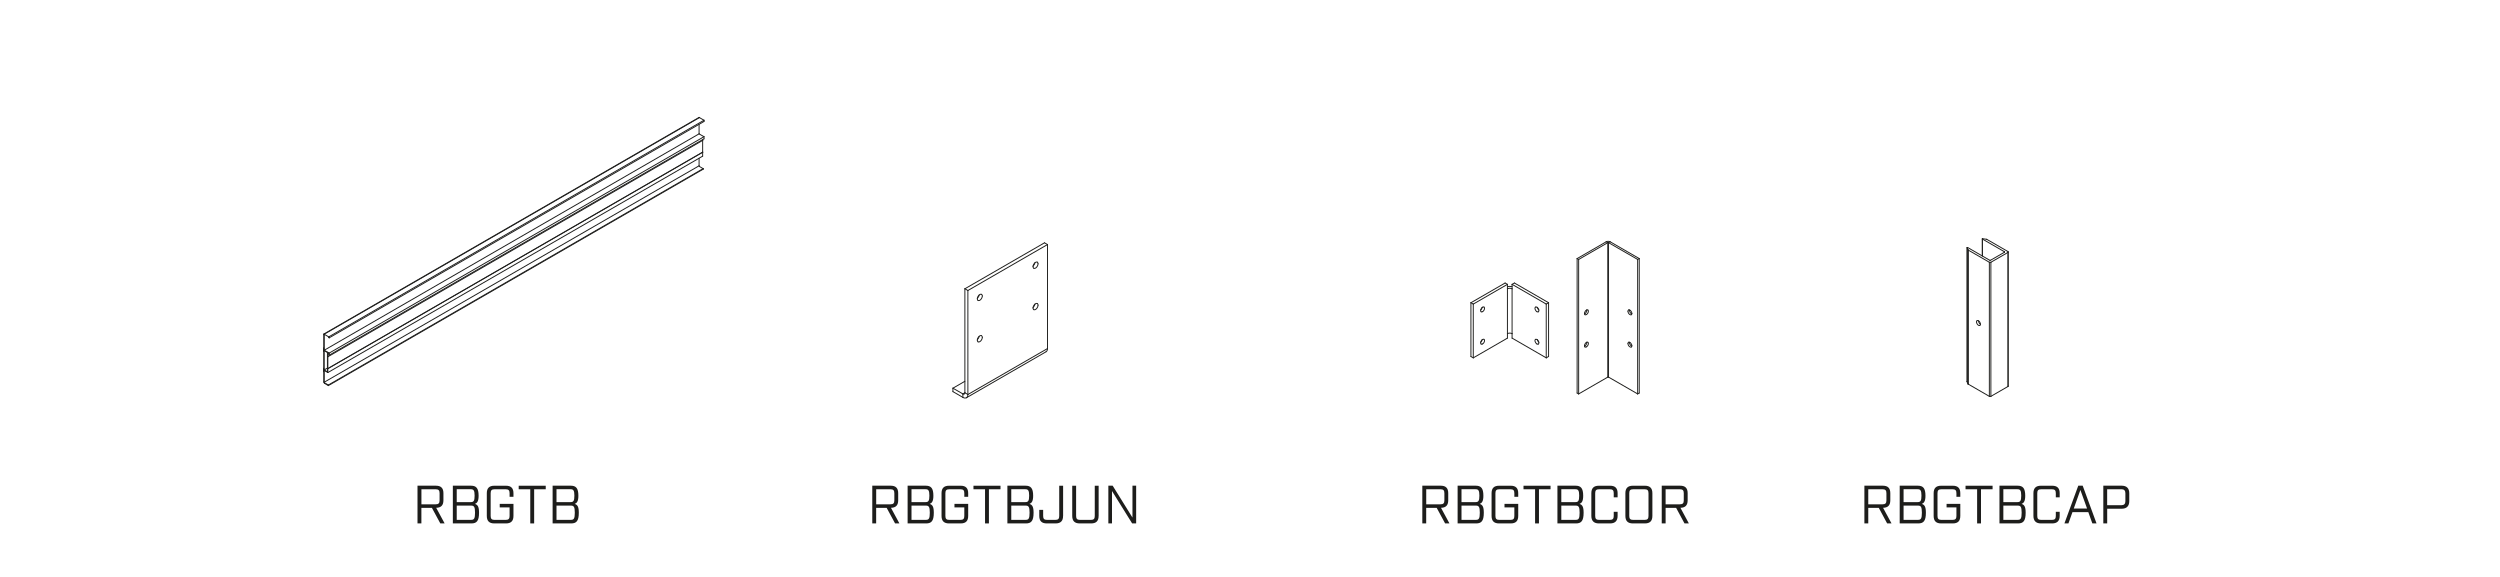 <?xml version="1.0" encoding="UTF-8"?><svg id="uuid-ee587204-e639-468e-bcc5-0042a06761e3" xmlns="http://www.w3.org/2000/svg" viewBox="0 0 650 150"><g><path d="M114.48,136.09l-2.19-4.05h-2.73v4.05h-1.01v-9.81h4.78c1.33,0,1.96,.63,1.96,1.96v1.83c0,1.3-.6,1.93-1.88,1.96l2.19,4.05h-1.12Zm-1.2-4.97c.73,0,1.01-.28,1.01-1.01v-1.89c0-.73-.28-1.01-1.01-1.01h-3.71v3.91h3.71Z" style="fill:#1d1d1b;"/><path d="M122.45,126.28c1.36,0,1.99,.63,1.99,2.62,0,1.42-.38,1.88-.95,2.12,.71,.22,1.06,.71,1.06,2.3,0,2.14-.63,2.77-1.99,2.77h-4.82v-9.81h4.71Zm-.06,4.27c.73,0,1.01-.27,1.01-1.67s-.28-1.68-1.01-1.68h-3.64v3.35h3.64Zm.11,4.61c.73,0,1.01-.28,1.01-1.85s-.28-1.85-1.01-1.85h-3.75v3.7h3.75Z" style="fill:#1d1d1b;"/><path d="M132.49,128.22c0-.73-.28-1.01-1.01-1.01h-2.9c-.73,0-1.01,.28-1.01,1.01v5.94c0,.73,.28,1.01,1.01,1.01h2.9c.73,0,1.01-.28,1.01-1.01v-2.23h-2.56v-.92h3.57v3.12c0,1.33-.63,1.96-1.96,1.96h-3.01c-1.33,0-1.96-.63-1.96-1.96v-5.88c0-1.33,.63-1.96,1.96-1.96h3.01c1.33,0,1.96,.63,1.96,1.96v.92h-1.01v-.95Z" style="fill:#1d1d1b;"/><path d="M138.88,127.21v8.88h-1.01v-8.88h-3.01v-.92h7.03v.92h-3.01Z" style="fill:#1d1d1b;"/><path d="M148.39,126.28c1.36,0,1.99,.63,1.99,2.62,0,1.42-.38,1.88-.95,2.12,.71,.22,1.06,.71,1.06,2.3,0,2.14-.63,2.77-1.99,2.77h-4.82v-9.81h4.71Zm-.06,4.27c.73,0,1.01-.27,1.01-1.67s-.28-1.68-1.01-1.68h-3.64v3.35h3.64Zm.11,4.61c.73,0,1.01-.28,1.01-1.85s-.28-1.85-1.01-1.85h-3.75v3.7h3.75Z" style="fill:#1d1d1b;"/></g><g><path d="M232.72,136.09l-2.19-4.05h-2.73v4.05h-1.01v-9.81h4.78c1.33,0,1.96,.63,1.96,1.96v1.83c0,1.3-.6,1.93-1.88,1.96l2.19,4.05h-1.12Zm-1.2-4.97c.73,0,1.01-.28,1.01-1.01v-1.89c0-.73-.28-1.01-1.01-1.01h-3.71v3.91h3.71Z" style="fill:#1d1d1b;"/><path d="M240.69,126.28c1.36,0,1.99,.63,1.99,2.62,0,1.42-.38,1.88-.95,2.12,.71,.22,1.06,.71,1.06,2.3,0,2.14-.63,2.77-1.99,2.77h-4.82v-9.81h4.71Zm-.06,4.27c.73,0,1.01-.27,1.01-1.67s-.28-1.68-1.01-1.68h-3.64v3.35h3.64Zm.11,4.61c.73,0,1.01-.28,1.01-1.85s-.28-1.85-1.01-1.85h-3.75v3.7h3.75Z" style="fill:#1d1d1b;"/><path d="M250.72,128.22c0-.73-.28-1.01-1.01-1.01h-2.9c-.73,0-1.01,.28-1.01,1.01v5.94c0,.73,.28,1.01,1.01,1.01h2.9c.73,0,1.01-.28,1.01-1.01v-2.23h-2.56v-.92h3.57v3.12c0,1.33-.63,1.96-1.96,1.96h-3.01c-1.33,0-1.96-.63-1.96-1.96v-5.88c0-1.33,.63-1.96,1.96-1.96h3.01c1.33,0,1.96,.63,1.96,1.96v.92h-1.01v-.95Z" style="fill:#1d1d1b;"/><path d="M257.12,127.21v8.88h-1.01v-8.88h-3.01v-.92h7.03v.92h-3.01Z" style="fill:#1d1d1b;"/><path d="M266.63,126.28c1.36,0,1.99,.63,1.99,2.62,0,1.42-.38,1.88-.95,2.12,.71,.22,1.06,.71,1.06,2.3,0,2.14-.63,2.77-1.99,2.77h-4.82v-9.81h4.71Zm-.06,4.27c.73,0,1.01-.27,1.01-1.67s-.28-1.68-1.01-1.68h-3.64v3.35h3.64Zm.11,4.61c.73,0,1.01-.28,1.01-1.85s-.28-1.85-1.01-1.85h-3.75v3.7h3.75Z" style="fill:#1d1d1b;"/><path d="M276.4,134.13c0,1.33-.63,1.96-1.96,1.96h-2.27c-1.33,0-1.96-.63-1.96-1.96v-1.57h1.01v1.6c0,.73,.28,1.01,1.01,1.01h2.16c.73,0,1.01-.28,1.01-1.01v-7.87h1.01v7.84Z" style="fill:#1d1d1b;"/><path d="M285.64,134.13c0,1.33-.63,1.96-1.96,1.96h-2.94c-1.33,0-1.96-.63-1.96-1.96v-7.84h1.01v7.87c0,.73,.28,1.01,1.01,1.01h2.83c.73,0,1.01-.28,1.01-1.01v-7.87h1.01v7.84Z" style="fill:#1d1d1b;"/><path d="M295.4,126.28v9.81h-1.04l-5.24-8.42v8.42h-.95v-9.81h1.12l5.15,8.29v-8.29h.95Z" style="fill:#1d1d1b;"/></g><g><path d="M375.73,136.09l-2.19-4.05h-2.73v4.05h-1.01v-9.81h4.78c1.33,0,1.96,.63,1.96,1.96v1.83c0,1.3-.6,1.93-1.88,1.96l2.19,4.05h-1.12Zm-1.2-4.97c.73,0,1.01-.28,1.01-1.01v-1.89c0-.73-.28-1.01-1.01-1.01h-3.71v3.91h3.71Z" style="fill:#1d1d1b;"/><path d="M383.69,126.28c1.36,0,1.99,.63,1.99,2.62,0,1.42-.38,1.88-.95,2.12,.71,.22,1.06,.71,1.06,2.3,0,2.14-.63,2.77-1.99,2.77h-4.82v-9.81h4.71Zm-.06,4.27c.73,0,1.01-.27,1.01-1.67s-.28-1.68-1.01-1.68h-3.64v3.35h3.64Zm.11,4.61c.73,0,1.01-.28,1.01-1.85s-.28-1.85-1.01-1.85h-3.75v3.7h3.75Z" style="fill:#1d1d1b;"/><path d="M393.73,128.22c0-.73-.28-1.01-1.01-1.01h-2.9c-.73,0-1.01,.28-1.01,1.01v5.94c0,.73,.28,1.01,1.01,1.01h2.9c.73,0,1.01-.28,1.01-1.01v-2.23h-2.56v-.92h3.57v3.12c0,1.33-.63,1.96-1.96,1.96h-3.01c-1.33,0-1.96-.63-1.96-1.96v-5.88c0-1.33,.63-1.96,1.96-1.96h3.01c1.33,0,1.96,.63,1.96,1.96v.92h-1.01v-.95Z" style="fill:#1d1d1b;"/><path d="M400.13,127.21v8.88h-1.01v-8.88h-3.01v-.92h7.03v.92h-3.01Z" style="fill:#1d1d1b;"/><path d="M409.64,126.28c1.36,0,1.99,.63,1.99,2.62,0,1.42-.38,1.88-.95,2.12,.71,.22,1.06,.71,1.06,2.3,0,2.14-.63,2.77-1.99,2.77h-4.82v-9.81h4.71Zm-.06,4.27c.73,0,1.01-.27,1.01-1.67s-.28-1.68-1.01-1.68h-3.64v3.35h3.64Zm.11,4.61c.73,0,1.01-.28,1.01-1.85s-.28-1.85-1.01-1.85h-3.75v3.7h3.75Z" style="fill:#1d1d1b;"/><path d="M415.71,136.09c-1.33,0-1.96-.69-1.96-1.96v-5.88c0-1.33,.63-1.96,1.96-1.96h2.91c1.33,0,1.96,.63,1.96,1.96v1.06h-1.01v-1.09c0-.73-.28-1.01-1.01-1.01h-2.8c-.73,0-1.01,.28-1.01,1.01v5.94c0,.73,.28,1.01,1.01,1.01h2.8c.73,0,1.01-.28,1.01-1.01v-1.09h1.01v1.06c0,1.27-.63,1.96-1.96,1.96h-2.91Z" style="fill:#1d1d1b;"/><path d="M424.56,136.09c-1.33,0-1.96-.63-1.96-1.96v-5.88c0-1.33,.63-1.96,1.96-1.96h3.1c1.33,0,1.96,.63,1.96,1.96v5.88c0,1.33-.63,1.96-1.96,1.96h-3.1Zm-.95-1.93c0,.73,.28,1.01,1.01,1.01h2.98c.73,0,1.01-.28,1.01-1.01v-5.94c0-.73-.28-1.01-1.01-1.01h-2.98c-.73,0-1.01,.28-1.01,1.01v5.94Z" style="fill:#1d1d1b;"/><path d="M437.97,136.09l-2.18-4.05h-2.73v4.05h-1.01v-9.81h4.78c1.33,0,1.96,.63,1.96,1.96v1.83c0,1.3-.6,1.93-1.88,1.96l2.19,4.05h-1.12Zm-1.2-4.97c.73,0,1.01-.28,1.01-1.01v-1.89c0-.73-.28-1.01-1.01-1.01h-3.71v3.91h3.71Z" style="fill:#1d1d1b;"/></g><g><path d="M490.66,136.09l-2.18-4.05h-2.73v4.05h-1.01v-9.81h4.78c1.33,0,1.96,.63,1.96,1.96v1.83c0,1.3-.6,1.93-1.88,1.96l2.19,4.05h-1.12Zm-1.2-4.97c.73,0,1.01-.28,1.01-1.01v-1.89c0-.73-.28-1.01-1.01-1.01h-3.71v3.91h3.71Z" style="fill:#1d1d1b;"/><path d="M498.63,126.28c1.36,0,1.99,.63,1.99,2.62,0,1.42-.38,1.88-.95,2.12,.71,.22,1.06,.71,1.06,2.3,0,2.14-.63,2.77-1.99,2.77h-4.82v-9.81h4.71Zm-.06,4.27c.73,0,1.01-.27,1.01-1.67s-.28-1.68-1.01-1.68h-3.64v3.35h3.64Zm.11,4.61c.73,0,1.01-.28,1.01-1.85s-.28-1.85-1.01-1.85h-3.75v3.7h3.75Z" style="fill:#1d1d1b;"/><path d="M508.67,128.22c0-.73-.28-1.01-1.01-1.01h-2.9c-.73,0-1.01,.28-1.01,1.01v5.94c0,.73,.28,1.01,1.01,1.01h2.9c.73,0,1.01-.28,1.01-1.01v-2.23h-2.56v-.92h3.57v3.12c0,1.33-.63,1.96-1.96,1.96h-3.01c-1.33,0-1.96-.63-1.96-1.96v-5.88c0-1.33,.63-1.96,1.96-1.96h3.01c1.33,0,1.96,.63,1.96,1.96v.92h-1.01v-.95Z" style="fill:#1d1d1b;"/><path d="M515.06,127.21v8.88h-1.01v-8.88h-3.01v-.92h7.03v.92h-3.01Z" style="fill:#1d1d1b;"/><path d="M524.57,126.28c1.36,0,1.99,.63,1.99,2.62,0,1.42-.38,1.88-.95,2.12,.71,.22,1.06,.71,1.06,2.3,0,2.14-.63,2.77-1.99,2.77h-4.82v-9.81h4.71Zm-.06,4.27c.73,0,1.01-.27,1.01-1.67s-.28-1.68-1.01-1.68h-3.64v3.35h3.64Zm.11,4.61c.73,0,1.01-.28,1.01-1.85s-.28-1.85-1.01-1.85h-3.75v3.7h3.75Z" style="fill:#1d1d1b;"/><path d="M530.65,136.09c-1.33,0-1.96-.69-1.96-1.96v-5.88c0-1.33,.63-1.96,1.96-1.96h2.91c1.33,0,1.96,.63,1.96,1.96v1.06h-1.01v-1.09c0-.73-.28-1.01-1.01-1.01h-2.8c-.73,0-1.01,.28-1.01,1.01v5.94c0,.73,.28,1.01,1.01,1.01h2.8c.73,0,1.01-.28,1.01-1.01v-1.09h1.01v1.06c0,1.27-.63,1.96-1.96,1.96h-2.91Z" style="fill:#1d1d1b;"/><path d="M538.84,133.15l-1.05,2.94h-1.04l3.6-9.81h1.15l3.6,9.81h-1.09l-1.05-2.94h-4.12Zm2.06-5.76l-1.72,4.83h3.46l-1.74-4.83Z" style="fill:#1d1d1b;"/><path d="M551.65,126.28c1.28,0,1.96,.69,1.96,1.96v2.07c0,1.27-.69,1.96-1.96,1.96h-3.78v3.81h-1.01v-9.81h4.79Zm-.06,5.07c.66,0,1.01-.35,1.01-1.01v-2.13c0-.66-.35-1.01-1.01-1.01h-3.73v4.15h3.73Z" style="fill:#1d1d1b;"/></g><g><path d="M84.18,90.43s-.01,.05,0,.09" style="fill:none; stroke:#1d1d1b; stroke-linecap:round; stroke-linejoin:round; stroke-width:.25px;"/><line x1="85.24" y1="95.85" x2="85.24" y2="96.86" style="fill:none; stroke:#1d1d1b; stroke-linecap:round; stroke-linejoin:round; stroke-width:.25px;"/><path d="M84.4,99.55s-.11-.12-.1-.17" style="fill:none; stroke:#1d1d1b; stroke-linecap:round; stroke-linejoin:round; stroke-width:.25px;"/><line x1="182.73" y1="39.53" x2="85.24" y2="95.82" style="fill:none; stroke:#1d1d1b; stroke-linecap:round; stroke-linejoin:round; stroke-width:.25px;"/><path d="M84.4,99.69c-.11-.05-.23-.27-.22-.39" style="fill:none; stroke:#1d1d1b; stroke-linecap:round; stroke-linejoin:round; stroke-width:.25px;"/><path d="M84.18,96.23s-.01,.05,0,.09" style="fill:none; stroke:#1d1d1b; stroke-linecap:round; stroke-linejoin:round; stroke-width:.25px;"/><line x1="84.4" y1="99.55" x2="85.37" y2="100.1" style="fill:none; stroke:#1d1d1b; stroke-linecap:round; stroke-linejoin:round; stroke-width:.25px;"/><line x1="85.24" y1="91.72" x2="85.24" y2="92.73" style="fill:none; stroke:#1d1d1b; stroke-linecap:round; stroke-linejoin:round; stroke-width:.25px;"/><line x1="84.18" y1="95.81" x2="84.18" y2="95.89" style="fill:none; stroke:#1d1d1b; stroke-linecap:round; stroke-linejoin:round; stroke-width:.25px;"/><line x1="84.3" y1="91.06" x2="85.59" y2="91.8" style="fill:none; stroke:#1d1d1b; stroke-linecap:round; stroke-linejoin:round; stroke-width:.25px;"/><line x1="84.3" y1="96.32" x2="84.3" y2="99.37" style="fill:none; stroke:#1d1d1b; stroke-linecap:round; stroke-linejoin:round; stroke-width:.25px;"/><line x1="85.59" y1="92.35" x2="183.04" y2="36.1" style="fill:none; stroke:#1d1d1b; stroke-linecap:round; stroke-linejoin:round; stroke-width:.25px;"/><line x1="85.13" y1="91.65" x2="85.13" y2="96.68" style="fill:none; stroke:#1d1d1b; stroke-linecap:round; stroke-linejoin:round; stroke-width:.25px;"/><line x1="85.59" y1="87.83" x2="85.47" y2="87.76" style="fill:none; stroke:#1d1d1b; stroke-linecap:round; stroke-linejoin:round; stroke-width:.25px;"/><line x1="85.48" y1="92.29" x2="85.59" y2="92.35" style="fill:none; stroke:#1d1d1b; stroke-linecap:round; stroke-linejoin:round; stroke-width:.25px;"/><path d="M84.18,95.89s-.01,.05,0,.09" style="fill:none; stroke:#1d1d1b; stroke-linecap:round; stroke-linejoin:round; stroke-width:.25px;"/><line x1="85.59" y1="92.35" x2="85.59" y2="91.8" style="fill:none; stroke:#1d1d1b; stroke-linecap:round; stroke-linejoin:round; stroke-width:.25px;"/><line x1="183.04" y1="31.58" x2="85.59" y2="87.83" style="fill:none; stroke:#1d1d1b; stroke-linecap:round; stroke-linejoin:round; stroke-width:.25px;"/><line x1="85.24" y1="96.86" x2="182.69" y2="40.6" style="fill:none; stroke:#1d1d1b; stroke-linecap:round; stroke-linejoin:round; stroke-width:.25px;"/><line x1="84.18" y1="91.03" x2="84.18" y2="91.12" style="fill:none; stroke:#1d1d1b; stroke-linecap:round; stroke-linejoin:round; stroke-width:.25px;"/><line x1="84.18" y1="95.98" x2="84.18" y2="96.06" style="fill:none; stroke:#1d1d1b; stroke-linecap:round; stroke-linejoin:round; stroke-width:.25px;"/><line x1="85.48" y1="91.86" x2="85.24" y2="91.72" style="fill:none; stroke:#1d1d1b; stroke-linecap:round; stroke-linejoin:round; stroke-width:.25px;"/><line x1="85.22" y1="95.82" x2="85.24" y2="95.85" style="fill:none; stroke:#1d1d1b; stroke-linecap:round; stroke-linejoin:round; stroke-width:.25px;"/><path d="M84.18,86.96c0-.07,.02-.12,.07-.14" style="fill:none; stroke:#1d1d1b; stroke-linecap:round; stroke-linejoin:round; stroke-width:.25px;"/><line x1="85.37" y1="100.25" x2="85.37" y2="100.1" style="fill:none; stroke:#1d1d1b; stroke-linecap:round; stroke-linejoin:round; stroke-width:.25px;"/><line x1="84.25" y1="86.82" x2="181.78" y2="30.51" style="fill:none; stroke:#1d1d1b; stroke-linecap:round; stroke-linejoin:round; stroke-width:.25px;"/><line x1="84.28" y1="96.19" x2="85.13" y2="96.68" style="fill:none; stroke:#1d1d1b; stroke-linecap:round; stroke-linejoin:round; stroke-width:.25px;"/><path d="M84.18,91.12s-.01,.05,0,.09" style="fill:none; stroke:#1d1d1b; stroke-linecap:round; stroke-linejoin:round; stroke-width:.25px;"/><line x1="85.59" y1="91.8" x2="183.04" y2="35.54" style="fill:none; stroke:#1d1d1b; stroke-linecap:round; stroke-linejoin:round; stroke-width:.25px;"/><line x1="84.28" y1="96.19" x2="84.28" y2="91.17" style="fill:none; stroke:#1d1d1b; stroke-linecap:round; stroke-linejoin:round; stroke-width:.25px;"/><line x1="183.04" y1="31.26" x2="85.59" y2="87.52" style="fill:none; stroke:#1d1d1b; stroke-linecap:round; stroke-linejoin:round; stroke-width:.25px;"/><path d="M84.18,96.58s-.01,.05,0,.09" style="fill:none; stroke:#1d1d1b; stroke-linecap:round; stroke-linejoin:round; stroke-width:.25px;"/><line x1="84.18" y1="90.69" x2="84.18" y2="90.77" style="fill:none; stroke:#1d1d1b; stroke-linecap:round; stroke-linejoin:round; stroke-width:.25px;"/><line x1="85.13" y1="91.65" x2="84.28" y2="91.17" style="fill:none; stroke:#1d1d1b; stroke-linecap:round; stroke-linejoin:round; stroke-width:.25px;"/><path d="M84.18,90.77s-.01,.05,0,.09" style="fill:none; stroke:#1d1d1b; stroke-linecap:round; stroke-linejoin:round; stroke-width:.25px;"/><line x1="84.4" y1="86.97" x2="85.47" y2="87.59" style="fill:none; stroke:#1d1d1b; stroke-linecap:round; stroke-linejoin:round; stroke-width:.25px;"/><path d="M84.33,86.97s.05,0,.07,0" style="fill:none; stroke:#1d1d1b; stroke-linecap:round; stroke-linejoin:round; stroke-width:.25px;"/><line x1="84.18" y1="91.2" x2="84.18" y2="91.29" style="fill:none; stroke:#1d1d1b; stroke-linecap:round; stroke-linejoin:round; stroke-width:.25px;"/><line x1="84.18" y1="90.52" x2="84.18" y2="90.6" style="fill:none; stroke:#1d1d1b; stroke-linecap:round; stroke-linejoin:round; stroke-width:.25px;"/><line x1="84.18" y1="96.15" x2="84.18" y2="96.23" style="fill:none; stroke:#1d1d1b; stroke-linecap:round; stroke-linejoin:round; stroke-width:.25px;"/><line x1="85.24" y1="92.76" x2="85.22" y2="92.74" style="fill:none; stroke:#1d1d1b; stroke-linecap:round; stroke-linejoin:round; stroke-width:.25px;"/><line x1="84.18" y1="96.49" x2="84.18" y2="96.58" style="fill:none; stroke:#1d1d1b; stroke-linecap:round; stroke-linejoin:round; stroke-width:.25px;"/><line x1="181.82" y1="34.76" x2="84.3" y2="91.06" style="fill:none; stroke:#1d1d1b; stroke-linecap:round; stroke-linejoin:round; stroke-width:.25px;"/><line x1="85.47" y1="87.76" x2="85.47" y2="87.59" style="fill:none; stroke:#1d1d1b; stroke-linecap:round; stroke-linejoin:round; stroke-width:.25px;"/><line x1="85.37" y1="100.25" x2="182.9" y2="43.94" style="fill:none; stroke:#1d1d1b; stroke-linecap:round; stroke-linejoin:round; stroke-width:.25px;"/><path d="M84.18,95.72s-.01,.05,0,.09" style="fill:none; stroke:#1d1d1b; stroke-linecap:round; stroke-linejoin:round; stroke-width:.25px;"/><line x1="182.69" y1="39.59" x2="85.24" y2="95.85" style="fill:none; stroke:#1d1d1b; stroke-linecap:round; stroke-linejoin:round; stroke-width:.25px;"/><line x1="85.13" y1="95.7" x2="84.28" y2="96.19" style="fill:none; stroke:#1d1d1b; stroke-linecap:round; stroke-linejoin:round; stroke-width:.25px;"/><line x1="85.24" y1="92.76" x2="85.24" y2="95.82" style="fill:none; stroke:#1d1d1b; stroke-linecap:round; stroke-linejoin:round; stroke-width:.25px;"/><line x1="85.37" y1="100.1" x2="182.82" y2="43.84" style="fill:none; stroke:#1d1d1b; stroke-linecap:round; stroke-linejoin:round; stroke-width:.25px;"/><line x1="84.3" y1="87.03" x2="84.3" y2="91.06" style="fill:none; stroke:#1d1d1b; stroke-linecap:round; stroke-linejoin:round; stroke-width:.25px;"/><line x1="84.18" y1="86.96" x2="84.18" y2="90.43" style="fill:none; stroke:#1d1d1b; stroke-linecap:round; stroke-linejoin:round; stroke-width:.25px;"/><line x1="85.59" y1="87.52" x2="85.59" y2="87.83" style="fill:none; stroke:#1d1d1b; stroke-linecap:round; stroke-linejoin:round; stroke-width:.25px;"/><path d="M84.25,86.82s.1-.02,.16,.02" style="fill:none; stroke:#1d1d1b; stroke-linecap:round; stroke-linejoin:round; stroke-width:.25px;"/><line x1="182.73" y1="36.48" x2="85.24" y2="92.76" style="fill:none; stroke:#1d1d1b; stroke-linecap:round; stroke-linejoin:round; stroke-width:.25px;"/><line x1="84.3" y1="96.32" x2="85.24" y2="96.86" style="fill:none; stroke:#1d1d1b; stroke-linecap:round; stroke-linejoin:round; stroke-width:.25px;"/><path d="M84.18,96.41s-.01,.05,0,.09" style="fill:none; stroke:#1d1d1b; stroke-linecap:round; stroke-linejoin:round; stroke-width:.25px;"/><path d="M84.18,90.6s-.01,.05,0,.09" style="fill:none; stroke:#1d1d1b; stroke-linecap:round; stroke-linejoin:round; stroke-width:.25px;"/><line x1="84.18" y1="90.86" x2="84.18" y2="90.95" style="fill:none; stroke:#1d1d1b; stroke-linecap:round; stroke-linejoin:round; stroke-width:.25px;"/><path d="M84.18,90.95s-.01,.05,0,.09" style="fill:none; stroke:#1d1d1b; stroke-linecap:round; stroke-linejoin:round; stroke-width:.25px;"/><line x1="85.48" y1="91.86" x2="85.48" y2="92.29" style="fill:none; stroke:#1d1d1b; stroke-linecap:round; stroke-linejoin:round; stroke-width:.25px;"/><path d="M84.18,91.29s-.01,.05,0,.09" style="fill:none; stroke:#1d1d1b; stroke-linecap:round; stroke-linejoin:round; stroke-width:.25px;"/><path d="M84.18,96.06s-.01,.05,0,.09" style="fill:none; stroke:#1d1d1b; stroke-linecap:round; stroke-linejoin:round; stroke-width:.25px;"/><line x1="84.4" y1="99.69" x2="85.37" y2="100.25" style="fill:none; stroke:#1d1d1b; stroke-linecap:round; stroke-linejoin:round; stroke-width:.25px;"/><line x1="84.18" y1="96.66" x2="84.18" y2="99.3" style="fill:none; stroke:#1d1d1b; stroke-linecap:round; stroke-linejoin:round; stroke-width:.25px;"/><path d="M84.3,87.03s.01-.05,.03-.06" style="fill:none; stroke:#1d1d1b; stroke-linecap:round; stroke-linejoin:round; stroke-width:.25px;"/><line x1="85.22" y1="92.74" x2="85.24" y2="92.73" style="fill:none; stroke:#1d1d1b; stroke-linecap:round; stroke-linejoin:round; stroke-width:.25px;"/><line x1="85.24" y1="95.82" x2="85.22" y2="95.82" style="fill:none; stroke:#1d1d1b; stroke-linecap:round; stroke-linejoin:round; stroke-width:.25px;"/><line x1="84.18" y1="96.32" x2="84.18" y2="96.41" style="fill:none; stroke:#1d1d1b; stroke-linecap:round; stroke-linejoin:round; stroke-width:.25px;"/><line x1="84.18" y1="91.37" x2="84.18" y2="95.72" style="fill:none; stroke:#1d1d1b; stroke-linecap:round; stroke-linejoin:round; stroke-width:.25px;"/><line x1="84.4" y1="86.97" x2="84.3" y2="87.03" style="fill:none; stroke:#1d1d1b; stroke-linecap:round; stroke-linejoin:round; stroke-width:.25px;"/><line x1="84.3" y1="99.37" x2="181.75" y2="43.11" style="fill:none; stroke:#1d1d1b; stroke-linecap:round; stroke-linejoin:round; stroke-width:.25px;"/><line x1="181.89" y1="30.55" x2="84.4" y2="86.83" style="fill:none; stroke:#1d1d1b; stroke-linecap:round; stroke-linejoin:round; stroke-width:.25px;"/><line x1="183.04" y1="31.26" x2="181.86" y2="30.58" style="fill:none; stroke:#1d1d1b; stroke-linecap:round; stroke-linejoin:round; stroke-width:.25px;"/><line x1="182.69" y1="40.61" x2="182.69" y2="39.6" style="fill:none; stroke:#1d1d1b; stroke-linecap:round; stroke-linejoin:round; stroke-width:.25px;"/><line x1="182.69" y1="36.48" x2="182.69" y2="36.3" style="fill:none; stroke:#1d1d1b; stroke-linecap:round; stroke-linejoin:round; stroke-width:.25px;"/><line x1="182.68" y1="36.49" x2="182.69" y2="36.51" style="fill:none; stroke:#1d1d1b; stroke-linecap:round; stroke-linejoin:round; stroke-width:.25px;"/><line x1="182.82" y1="43.85" x2="181.86" y2="43.29" style="fill:none; stroke:#1d1d1b; stroke-linecap:round; stroke-linejoin:round; stroke-width:.25px;"/><line x1="181.76" y1="34.81" x2="181.76" y2="32.32" style="fill:none; stroke:#1d1d1b; stroke-linecap:round; stroke-linejoin:round; stroke-width:.25px;"/><line x1="182.69" y1="39.56" x2="182.69" y2="36.51" style="fill:none; stroke:#1d1d1b; stroke-linecap:round; stroke-linejoin:round; stroke-width:.25px;"/><line x1="182.69" y1="39.6" x2="182.68" y2="39.57" style="fill:none; stroke:#1d1d1b; stroke-linecap:round; stroke-linejoin:round; stroke-width:.25px;"/><line x1="183.04" y1="35.55" x2="181.76" y2="34.81" style="fill:none; stroke:#1d1d1b; stroke-linecap:round; stroke-linejoin:round; stroke-width:.25px;"/><line x1="183.04" y1="31.58" x2="183.04" y2="31.26" style="fill:none; stroke:#1d1d1b; stroke-linecap:round; stroke-linejoin:round; stroke-width:.25px;"/><line x1="182.82" y1="43.85" x2="182.82" y2="43.99" style="fill:none; stroke:#1d1d1b; stroke-linecap:round; stroke-linejoin:round; stroke-width:.25px;"/><line x1="181.76" y1="43.12" x2="181.76" y2="41.15" style="fill:none; stroke:#1d1d1b; stroke-linecap:round; stroke-linejoin:round; stroke-width:.25px;"/><path d="M181.86,30.58c-.06-.03-.12-.04-.16-.02" style="fill:none; stroke:#1d1d1b; stroke-linecap:round; stroke-linejoin:round; stroke-width:.25px;"/><line x1="183.04" y1="35.55" x2="183.04" y2="36.1" style="fill:none; stroke:#1d1d1b; stroke-linecap:round; stroke-linejoin:round; stroke-width:.25px;"/><path d="M181.76,43.12c0,.05,.05,.15,.1,.17" style="fill:none; stroke:#1d1d1b; stroke-linecap:round; stroke-linejoin:round; stroke-width:.25px;"/></g><g><path d="M254.29,78.12c-.12-.06-.19-.23-.19-.42" style="fill:none; stroke:#1d1d1b; stroke-linecap:round; stroke-linejoin:round; stroke-width:.25px;"/><path d="M255.4,76.95c.01,.27-.17,.69-.4,.92-.11,.12-.25,.21-.37,.26-.13,.04-.25,.04-.33-.01" style="fill:none; stroke:#1d1d1b; stroke-linecap:round; stroke-linejoin:round; stroke-width:.25px;"/><path d="M269.7,78.92c.12,.06,.19,.23,.19,.42" style="fill:none; stroke:#1d1d1b; stroke-linecap:round; stroke-linejoin:round; stroke-width:.25px;"/><path d="M272.35,90.62c0,.38-.14,.71-.38,.84" style="fill:none; stroke:#1d1d1b; stroke-linecap:round; stroke-linejoin:round; stroke-width:.25px;"/><line x1="247.76" y1="100.93" x2="250.35" y2="102.42" style="fill:none; stroke:#1d1d1b; stroke-linecap:round; stroke-linejoin:round; stroke-width:.25px;"/><path d="M254.12,88.27s.07-.06,.1-.1c.18-.18,.34-.49,.38-.74" style="fill:none; stroke:#1d1d1b; stroke-linecap:round; stroke-linejoin:round; stroke-width:.25px;"/><path d="M255.21,76.53c.12,.06,.19,.23,.19,.42" style="fill:none; stroke:#1d1d1b; stroke-linecap:round; stroke-linejoin:round; stroke-width:.25px;"/><path d="M268.78,69.75c-.12-.06-.19-.23-.19-.42" style="fill:none; stroke:#1d1d1b; stroke-linecap:round; stroke-linejoin:round; stroke-width:.25px;"/><line x1="250.87" y1="75.08" x2="271.57" y2="63.13" style="fill:none; stroke:#1d1d1b; stroke-linecap:round; stroke-linejoin:round; stroke-width:.25px;"/><line x1="272.35" y1="63.58" x2="251.65" y2="75.53" style="fill:none; stroke:#1d1d1b; stroke-linecap:round; stroke-linejoin:round; stroke-width:.25px;"/><path d="M250.35,103.32c.33,.2,.68,.23,.91,.09" style="fill:none; stroke:#1d1d1b; stroke-linecap:round; stroke-linejoin:round; stroke-width:.25px;"/><path d="M254.1,88.45c-.01-.27,.17-.69,.4-.92,.11-.12,.25-.21,.37-.26s.25-.04,.33,.01" style="fill:none; stroke:#1d1d1b; stroke-linecap:round; stroke-linejoin:round; stroke-width:.25px;"/><path d="M268.59,80.09c-.01-.27,.17-.69,.4-.92,.11-.12,.25-.21,.37-.26,.13-.04,.25-.04,.33,.01" style="fill:none; stroke:#1d1d1b; stroke-linecap:round; stroke-linejoin:round; stroke-width:.25px;"/><path d="M269.7,68.16c.12,.06,.19,.23,.19,.42" style="fill:none; stroke:#1d1d1b; stroke-linecap:round; stroke-linejoin:round; stroke-width:.25px;"/><line x1="271.97" y1="91.46" x2="251.27" y2="103.41" style="fill:none; stroke:#1d1d1b; stroke-linecap:round; stroke-linejoin:round; stroke-width:.25px;"/><path d="M268.78,80.51c-.12-.06-.19-.23-.19-.42" style="fill:none; stroke:#1d1d1b; stroke-linecap:round; stroke-linejoin:round; stroke-width:.25px;"/><line x1="247.76" y1="101.82" x2="247.76" y2="100.93" style="fill:none; stroke:#1d1d1b; stroke-linecap:round; stroke-linejoin:round; stroke-width:.25px;"/><path d="M255.4,87.71c.01,.27-.17,.69-.4,.92-.11,.12-.25,.21-.37,.26s-.25,.04-.33-.01" style="fill:none; stroke:#1d1d1b; stroke-linecap:round; stroke-linejoin:round; stroke-width:.25px;"/><line x1="247.76" y1="100.93" x2="250.87" y2="99.13" style="fill:none; stroke:#1d1d1b; stroke-linecap:round; stroke-linejoin:round; stroke-width:.25px;"/><path d="M254.1,77.7c-.01-.27,.17-.69,.4-.92,.11-.12,.25-.21,.37-.26,.13-.04,.25-.04,.33,.01" style="fill:none; stroke:#1d1d1b; stroke-linecap:round; stroke-linejoin:round; stroke-width:.25px;"/><line x1="250.87" y1="102.12" x2="250.87" y2="75.08" style="fill:none; stroke:#1d1d1b; stroke-linecap:round; stroke-linejoin:round; stroke-width:.25px;"/><path d="M268.61,79.91s.07-.06,.1-.1c.18-.18,.34-.49,.38-.74" style="fill:none; stroke:#1d1d1b; stroke-linecap:round; stroke-linejoin:round; stroke-width:.25px;"/><path d="M250.87,102.12c0,.14-.05,.28-.15,.34-.1,.06-.25,.04-.37-.04" style="fill:none; stroke:#1d1d1b; stroke-linecap:round; stroke-linejoin:round; stroke-width:.25px;"/><line x1="251.65" y1="75.53" x2="251.65" y2="102.57" style="fill:none; stroke:#1d1d1b; stroke-linecap:round; stroke-linejoin:round; stroke-width:.25px;"/><path d="M255.21,87.29c.12,.06,.19,.23,.19,.42" style="fill:none; stroke:#1d1d1b; stroke-linecap:round; stroke-linejoin:round; stroke-width:.25px;"/><path d="M251.27,103.41c.24-.13,.38-.45,.38-.84" style="fill:none; stroke:#1d1d1b; stroke-linecap:round; stroke-linejoin:round; stroke-width:.25px;"/><path d="M254.12,77.52s.07-.06,.1-.1c.18-.18,.34-.49,.38-.74" style="fill:none; stroke:#1d1d1b; stroke-linecap:round; stroke-linejoin:round; stroke-width:.25px;"/><path d="M268.61,69.15s.07-.06,.1-.1c.18-.18,.34-.49,.38-.74" style="fill:none; stroke:#1d1d1b; stroke-linecap:round; stroke-linejoin:round; stroke-width:.25px;"/><path d="M254.29,88.87c-.12-.06-.19-.23-.19-.42" style="fill:none; stroke:#1d1d1b; stroke-linecap:round; stroke-linejoin:round; stroke-width:.25px;"/><line x1="272.35" y1="63.58" x2="272.35" y2="90.62" style="fill:none; stroke:#1d1d1b; stroke-linecap:round; stroke-linejoin:round; stroke-width:.25px;"/><line x1="271.57" y1="63.13" x2="272.35" y2="63.58" style="fill:none; stroke:#1d1d1b; stroke-linecap:round; stroke-linejoin:round; stroke-width:.25px;"/><line x1="251.65" y1="75.53" x2="250.87" y2="75.08" style="fill:none; stroke:#1d1d1b; stroke-linecap:round; stroke-linejoin:round; stroke-width:.25px;"/><line x1="250.35" y1="103.32" x2="247.76" y2="101.82" style="fill:none; stroke:#1d1d1b; stroke-linecap:round; stroke-linejoin:round; stroke-width:.25px;"/><path d="M269.89,68.58c.01,.27-.17,.69-.4,.92-.11,.12-.25,.21-.37,.26-.13,.04-.25,.04-.33-.01" style="fill:none; stroke:#1d1d1b; stroke-linecap:round; stroke-linejoin:round; stroke-width:.25px;"/><path d="M269.89,79.34c.01,.27-.17,.69-.4,.92-.11,.12-.25,.21-.37,.26-.13,.04-.25,.04-.33-.01" style="fill:none; stroke:#1d1d1b; stroke-linecap:round; stroke-linejoin:round; stroke-width:.25px;"/><path d="M268.59,69.33c-.01-.27,.17-.69,.4-.92,.11-.12,.25-.21,.37-.26,.13-.04,.25-.04,.33,.01" style="fill:none; stroke:#1d1d1b; stroke-linecap:round; stroke-linejoin:round; stroke-width:.25px;"/><line x1="250.35" y1="102.42" x2="250.35" y2="103.32" style="fill:none; stroke:#1d1d1b; stroke-linecap:round; stroke-linejoin:round; stroke-width:.25px;"/><line x1="250.87" y1="102.12" x2="250.35" y2="102.42" style="fill:none; stroke:#1d1d1b; stroke-linecap:round; stroke-linejoin:round; stroke-width:.25px;"/><line x1="251.65" y1="102.57" x2="250.87" y2="102.12" style="fill:none; stroke:#1d1d1b; stroke-linecap:round; stroke-linejoin:round; stroke-width:.25px;"/><line x1="272.35" y1="90.62" x2="251.65" y2="102.57" style="fill:none; stroke:#1d1d1b; stroke-linecap:round; stroke-linejoin:round; stroke-width:.25px;"/></g><g><line x1="391.93" y1="86.75" x2="391.93" y2="87.91" style="fill:none; stroke:#1d1d1b; stroke-linecap:round; stroke-linejoin:round; stroke-width:.25px;"/><line x1="383.05" y1="93.04" x2="382.44" y2="92.69" style="fill:none; stroke:#1d1d1b; stroke-linecap:round; stroke-linejoin:round; stroke-width:.25px;"/><path d="M391.93,74.52c.38-.08,.83-.08,1.21,0" style="fill:none; stroke:#1d1d1b; stroke-linecap:round; stroke-linejoin:round; stroke-width:.25px;"/><line x1="393.14" y1="73.93" x2="402.02" y2="79.06" style="fill:none; stroke:#1d1d1b; stroke-linecap:round; stroke-linejoin:round; stroke-width:.25px;"/><path d="M385.11,81.07c.09,.05,.23,.04,.36-.04" style="fill:none; stroke:#1d1d1b; stroke-linecap:round; stroke-linejoin:round; stroke-width:.25px;"/><line x1="402.02" y1="79.06" x2="402.63" y2="78.71" style="fill:none; stroke:#1d1d1b; stroke-linecap:round; stroke-linejoin:round; stroke-width:.25px;"/><path d="M393.14,86.75c-.27-.19-.94-.19-1.21,0" style="fill:none; stroke:#1d1d1b; stroke-linecap:round; stroke-linejoin:round; stroke-width:.25px;"/><path d="M385.11,89.46c.09,.05,.23,.04,.36-.04" style="fill:none; stroke:#1d1d1b; stroke-linecap:round; stroke-linejoin:round; stroke-width:.25px;"/><path d="M399.6,81.04c.13,.08,.27,.09,.36,.04" style="fill:none; stroke:#1d1d1b; stroke-linecap:round; stroke-linejoin:round; stroke-width:.25px;"/><line x1="393.14" y1="87.91" x2="393.14" y2="86.75" style="fill:none; stroke:#1d1d1b; stroke-linecap:round; stroke-linejoin:round; stroke-width:.25px;"/><path d="M391.93,75.09c.27-.19,.94-.19,1.21,0" style="fill:none; stroke:#1d1d1b; stroke-linecap:round; stroke-linejoin:round; stroke-width:.25px;"/><line x1="391.93" y1="87.91" x2="383.05" y2="93.04" style="fill:none; stroke:#1d1d1b; stroke-linecap:round; stroke-linejoin:round; stroke-width:.25px;"/><path d="M399.72,79.95l.03,.11c.05,.19,.2,.42,.35,.55" style="fill:none; stroke:#1d1d1b; stroke-linecap:round; stroke-linejoin:round; stroke-width:.25px;"/><path d="M385.83,88.23c.14,.07,.19,.33,.11,.57-.06,.24-.28,.53-.47,.63" style="fill:none; stroke:#1d1d1b; stroke-linecap:round; stroke-linejoin:round; stroke-width:.25px;"/><path d="M399.6,81.04c-.19-.1-.4-.39-.47-.63-.08-.24-.03-.5,.11-.57" style="fill:none; stroke:#1d1d1b; stroke-linecap:round; stroke-linejoin:round; stroke-width:.25px;"/><path d="M399.6,89.43c.13,.08,.27,.09,.36,.04" style="fill:none; stroke:#1d1d1b; stroke-linecap:round; stroke-linejoin:round; stroke-width:.25px;"/><line x1="402.63" y1="92.69" x2="402.02" y2="93.04" style="fill:none; stroke:#1d1d1b; stroke-linecap:round; stroke-linejoin:round; stroke-width:.25px;"/><line x1="393.75" y1="73.58" x2="393.14" y2="73.93" style="fill:none; stroke:#1d1d1b; stroke-linecap:round; stroke-linejoin:round; stroke-width:.25px;"/><path d="M385.47,79.87c.13-.08,.27-.09,.36-.04" style="fill:none; stroke:#1d1d1b; stroke-linecap:round; stroke-linejoin:round; stroke-width:.25px;"/><path d="M384.98,89c.16-.13,.3-.36,.35-.55l.03-.11" style="fill:none; stroke:#1d1d1b; stroke-linecap:round; stroke-linejoin:round; stroke-width:.25px;"/><path d="M399.72,88.34l.03,.11c.05,.19,.2,.42,.35,.55" style="fill:none; stroke:#1d1d1b; stroke-linecap:round; stroke-linejoin:round; stroke-width:.25px;"/><line x1="383.05" y1="79.06" x2="391.93" y2="73.93" style="fill:none; stroke:#1d1d1b; stroke-linecap:round; stroke-linejoin:round; stroke-width:.25px;"/><path d="M384.98,80.61c.16-.13,.3-.36,.35-.55l.03-.11" style="fill:none; stroke:#1d1d1b; stroke-linecap:round; stroke-linejoin:round; stroke-width:.25px;"/><path d="M399.25,88.23c.09-.05,.23-.04,.36,.04" style="fill:none; stroke:#1d1d1b; stroke-linecap:round; stroke-linejoin:round; stroke-width:.25px;"/><line x1="391.93" y1="73.93" x2="391.33" y2="73.58" style="fill:none; stroke:#1d1d1b; stroke-linecap:round; stroke-linejoin:round; stroke-width:.25px;"/><line x1="402.02" y1="93.04" x2="393.14" y2="87.91" style="fill:none; stroke:#1d1d1b; stroke-linecap:round; stroke-linejoin:round; stroke-width:.25px;"/><line x1="382.44" y1="92.69" x2="382.44" y2="78.71" style="fill:none; stroke:#1d1d1b; stroke-linecap:round; stroke-linejoin:round; stroke-width:.25px;"/><path d="M399.6,89.43c-.19-.1-.4-.39-.47-.63-.08-.24-.03-.5,.11-.57" style="fill:none; stroke:#1d1d1b; stroke-linecap:round; stroke-linejoin:round; stroke-width:.25px;"/><path d="M385.47,88.26c.13-.08,.27-.09,.36-.04" style="fill:none; stroke:#1d1d1b; stroke-linecap:round; stroke-linejoin:round; stroke-width:.25px;"/><line x1="402.63" y1="78.71" x2="393.75" y2="73.58" style="fill:none; stroke:#1d1d1b; stroke-linecap:round; stroke-linejoin:round; stroke-width:.25px;"/><line x1="382.44" y1="78.71" x2="391.33" y2="73.58" style="fill:none; stroke:#1d1d1b; stroke-linecap:round; stroke-linejoin:round; stroke-width:.25px;"/><line x1="402.63" y1="78.71" x2="402.63" y2="92.69" style="fill:none; stroke:#1d1d1b; stroke-linecap:round; stroke-linejoin:round; stroke-width:.25px;"/><line x1="382.44" y1="78.71" x2="383.05" y2="79.06" style="fill:none; stroke:#1d1d1b; stroke-linecap:round; stroke-linejoin:round; stroke-width:.25px;"/><path d="M399.25,79.84c.09-.05,.23-.04,.36,.04" style="fill:none; stroke:#1d1d1b; stroke-linecap:round; stroke-linejoin:round; stroke-width:.25px;"/><line x1="402.02" y1="93.04" x2="402.02" y2="79.06" style="fill:none; stroke:#1d1d1b; stroke-linecap:round; stroke-linejoin:round; stroke-width:.25px;"/><line x1="383.05" y1="93.04" x2="383.05" y2="79.06" style="fill:none; stroke:#1d1d1b; stroke-linecap:round; stroke-linejoin:round; stroke-width:.25px;"/><path d="M385.83,79.84c.14,.07,.19,.33,.11,.57-.06,.24-.28,.53-.47,.63" style="fill:none; stroke:#1d1d1b; stroke-linecap:round; stroke-linejoin:round; stroke-width:.25px;"/><line x1="393.14" y1="75.09" x2="393.14" y2="73.93" style="fill:none; stroke:#1d1d1b; stroke-linecap:round; stroke-linejoin:round; stroke-width:.25px;"/><line x1="391.93" y1="73.93" x2="391.93" y2="75.09" style="fill:none; stroke:#1d1d1b; stroke-linecap:round; stroke-linejoin:round; stroke-width:.25px;"/><path d="M385.47,88.26c-.19,.1-.4,.39-.47,.63-.08,.24-.03,.5,.11,.57" style="fill:none; stroke:#1d1d1b; stroke-linecap:round; stroke-linejoin:round; stroke-width:.25px;"/><path d="M385.47,79.87c-.19,.1-.4,.39-.47,.63-.08,.24-.03,.5,.11,.57" style="fill:none; stroke:#1d1d1b; stroke-linecap:round; stroke-linejoin:round; stroke-width:.25px;"/><path d="M399.96,89.46c.14-.07,.19-.33,.11-.57-.06-.24-.28-.53-.47-.63" style="fill:none; stroke:#1d1d1b; stroke-linecap:round; stroke-linejoin:round; stroke-width:.25px;"/><path d="M399.96,81.07c.14-.07,.19-.33,.11-.57-.06-.24-.28-.53-.47-.63" style="fill:none; stroke:#1d1d1b; stroke-linecap:round; stroke-linejoin:round; stroke-width:.25px;"/><line x1="391.93" y1="86.75" x2="391.93" y2="75.09" style="fill:none; stroke:#1d1d1b; stroke-linecap:round; stroke-linejoin:round; stroke-width:.25px;"/><line x1="393.14" y1="75.09" x2="393.14" y2="86.75" style="fill:none; stroke:#1d1d1b; stroke-linecap:round; stroke-linejoin:round; stroke-width:.25px;"/></g><g><line x1="425.79" y1="102.42" x2="426.2" y2="102.19" style="fill:none; stroke:#1d1d1b; stroke-linecap:round; stroke-linejoin:round; stroke-width:.25px;"/><line x1="425.79" y1="67.46" x2="426.2" y2="67.23" style="fill:none; stroke:#1d1d1b; stroke-linecap:round; stroke-linejoin:round; stroke-width:.25px;"/><line x1="410.45" y1="102.42" x2="410.05" y2="102.19" style="fill:none; stroke:#1d1d1b; stroke-linecap:round; stroke-linejoin:round; stroke-width:.25px;"/><path d="M423.67,80.69c0,.21,.13,.54,.31,.72,.08,.09,.19,.16,.29,.2" style="fill:none; stroke:#1d1d1b; stroke-linecap:round; stroke-linejoin:round; stroke-width:.25px;"/><path d="M418.63,62.86c-.22-.16-.79-.16-1.01,0" style="fill:none; stroke:#1d1d1b; stroke-linecap:round; stroke-linejoin:round; stroke-width:.25px;"/><line x1="410.45" y1="67.46" x2="410.05" y2="67.23" style="fill:none; stroke:#1d1d1b; stroke-linecap:round; stroke-linejoin:round; stroke-width:.25px;"/><path d="M423.42,80.59c.13-.09,.38,0,.55,.19,.18,.18,.32,.5,.31,.72" style="fill:none; stroke:#1d1d1b; stroke-linecap:round; stroke-linejoin:round; stroke-width:.25px;"/><path d="M418.02,63.09s.16-.03,.2,0" style="fill:none; stroke:#1d1d1b; stroke-linecap:round; stroke-linejoin:round; stroke-width:.25px;"/><path d="M423.27,89.31c0-.15,.06-.28,.15-.33" style="fill:none; stroke:#1d1d1b; stroke-linecap:round; stroke-linejoin:round; stroke-width:.25px;"/><path d="M423.27,80.92c0-.15,.06-.28,.15-.33" style="fill:none; stroke:#1d1d1b; stroke-linecap:round; stroke-linejoin:round; stroke-width:.25px;"/><path d="M412.07,89.95c.19-.1,.4-.39,.47-.63,.04-.12,.05-.24,.03-.35" style="fill:none; stroke:#1d1d1b; stroke-linecap:round; stroke-linejoin:round; stroke-width:.25px;"/><path d="M412.07,81.56c.19-.1,.4-.39,.47-.63,.04-.12,.05-.24,.03-.35" style="fill:none; stroke:#1d1d1b; stroke-linecap:round; stroke-linejoin:round; stroke-width:.25px;"/><line x1="418.63" y1="62.86" x2="426.2" y2="67.23" style="fill:none; stroke:#1d1d1b; stroke-linecap:round; stroke-linejoin:round; stroke-width:.25px;"/><line x1="426.2" y1="67.23" x2="426.2" y2="102.19" style="fill:none; stroke:#1d1d1b; stroke-linecap:round; stroke-linejoin:round; stroke-width:.25px;"/><line x1="425.79" y1="102.42" x2="418.22" y2="98.05" style="fill:none; stroke:#1d1d1b; stroke-linecap:round; stroke-linejoin:round; stroke-width:.25px;"/><line x1="418.02" y1="98.05" x2="410.45" y2="102.42" style="fill:none; stroke:#1d1d1b; stroke-linecap:round; stroke-linejoin:round; stroke-width:.25px;"/><line x1="410.05" y1="67.23" x2="410.05" y2="102.19" style="fill:none; stroke:#1d1d1b; stroke-linecap:round; stroke-linejoin:round; stroke-width:.25px;"/><line x1="410.05" y1="67.23" x2="417.62" y2="62.86" style="fill:none; stroke:#1d1d1b; stroke-linecap:round; stroke-linejoin:round; stroke-width:.25px;"/><path d="M418.22,98.05s-.16-.03-.2,0" style="fill:none; stroke:#1d1d1b; stroke-linecap:round; stroke-linejoin:round; stroke-width:.25px;"/><path d="M423.67,89.08c-.03,.27,.26,.76,.5,.87l.09,.04" style="fill:none; stroke:#1d1d1b; stroke-linecap:round; stroke-linejoin:round; stroke-width:.25px;"/><path d="M412.83,88.99c.14,.07,.19,.33,.11,.57-.06,.24-.28,.53-.47,.63" style="fill:none; stroke:#1d1d1b; stroke-linecap:round; stroke-linejoin:round; stroke-width:.25px;"/><path d="M412.83,80.59c.14,.07,.19,.33,.11,.57-.06,.24-.28,.53-.47,.63" style="fill:none; stroke:#1d1d1b; stroke-linecap:round; stroke-linejoin:round; stroke-width:.25px;"/><path d="M412.11,81.83c.09,.05,.23,.04,.36-.04" style="fill:none; stroke:#1d1d1b; stroke-linecap:round; stroke-linejoin:round; stroke-width:.25px;"/><path d="M412.11,90.22c.09,.05,.23,.04,.36-.04" style="fill:none; stroke:#1d1d1b; stroke-linecap:round; stroke-linejoin:round; stroke-width:.25px;"/><path d="M424.13,81.83c-.13,.09-.38,0-.55-.19-.18-.18-.32-.5-.31-.72" style="fill:none; stroke:#1d1d1b; stroke-linecap:round; stroke-linejoin:round; stroke-width:.25px;"/><path d="M424.13,90.22c-.13,.09-.38,0-.55-.19-.18-.18-.32-.5-.31-.72" style="fill:none; stroke:#1d1d1b; stroke-linecap:round; stroke-linejoin:round; stroke-width:.25px;"/><line x1="423.68" y1="88.98" x2="423.67" y2="89.08" style="fill:none; stroke:#1d1d1b; stroke-linecap:round; stroke-linejoin:round; stroke-width:.25px;"/><line x1="423.68" y1="80.59" x2="423.67" y2="80.69" style="fill:none; stroke:#1d1d1b; stroke-linecap:round; stroke-linejoin:round; stroke-width:.25px;"/><line x1="411.98" y1="81.61" x2="412.07" y2="81.56" style="fill:none; stroke:#1d1d1b; stroke-linecap:round; stroke-linejoin:round; stroke-width:.25px;"/><line x1="411.98" y1="90" x2="412.07" y2="89.95" style="fill:none; stroke:#1d1d1b; stroke-linecap:round; stroke-linejoin:round; stroke-width:.25px;"/><line x1="418.22" y1="63.09" x2="425.79" y2="67.46" style="fill:none; stroke:#1d1d1b; stroke-linecap:round; stroke-linejoin:round; stroke-width:.25px;"/><line x1="425.79" y1="67.46" x2="425.79" y2="102.42" style="fill:none; stroke:#1d1d1b; stroke-linecap:round; stroke-linejoin:round; stroke-width:.25px;"/><line x1="410.45" y1="67.46" x2="418.02" y2="63.09" style="fill:none; stroke:#1d1d1b; stroke-linecap:round; stroke-linejoin:round; stroke-width:.25px;"/><line x1="410.45" y1="102.42" x2="410.45" y2="67.46" style="fill:none; stroke:#1d1d1b; stroke-linecap:round; stroke-linejoin:round; stroke-width:.25px;"/><path d="M412.47,89.02c.13-.08,.27-.09,.36-.04" style="fill:none; stroke:#1d1d1b; stroke-linecap:round; stroke-linejoin:round; stroke-width:.25px;"/><path d="M412.47,80.63c.13-.08,.27-.09,.36-.04" style="fill:none; stroke:#1d1d1b; stroke-linecap:round; stroke-linejoin:round; stroke-width:.25px;"/><path d="M412.47,80.63c-.19,.1-.4,.39-.47,.63-.08,.24-.03,.5,.11,.57" style="fill:none; stroke:#1d1d1b; stroke-linecap:round; stroke-linejoin:round; stroke-width:.25px;"/><path d="M412.47,89.02c-.19,.1-.4,.39-.47,.63-.08,.24-.03,.5,.11,.57" style="fill:none; stroke:#1d1d1b; stroke-linecap:round; stroke-linejoin:round; stroke-width:.25px;"/><path d="M424.28,81.5c0,.15-.06,.28-.15,.33" style="fill:none; stroke:#1d1d1b; stroke-linecap:round; stroke-linejoin:round; stroke-width:.25px;"/><path d="M424.28,89.9c0,.15-.06,.28-.15,.33" style="fill:none; stroke:#1d1d1b; stroke-linecap:round; stroke-linejoin:round; stroke-width:.25px;"/><path d="M423.42,88.99c.13-.09,.38,0,.55,.19,.18,.18,.32,.5,.31,.72" style="fill:none; stroke:#1d1d1b; stroke-linecap:round; stroke-linejoin:round; stroke-width:.25px;"/><line x1="417.62" y1="62.86" x2="418.02" y2="63.09" style="fill:none; stroke:#1d1d1b; stroke-linecap:round; stroke-linejoin:round; stroke-width:.25px;"/><line x1="418.63" y1="62.86" x2="418.22" y2="63.09" style="fill:none; stroke:#1d1d1b; stroke-linecap:round; stroke-linejoin:round; stroke-width:.25px;"/><line x1="418.22" y1="98.05" x2="418.22" y2="63.09" style="fill:none; stroke:#1d1d1b; stroke-linecap:round; stroke-linejoin:round; stroke-width:.25px;"/><line x1="418.02" y1="98.05" x2="418.02" y2="63.09" style="fill:none; stroke:#1d1d1b; stroke-linecap:round; stroke-linejoin:round; stroke-width:.25px;"/></g><g><path d="M515.4,62.12s.01-.03,.03-.04c.02,0,.05-.01,.07,0" style="fill:none; stroke:#1d1d1b; stroke-linecap:round; stroke-linejoin:round; stroke-width:.25px;"/><line x1="522.06" y1="65.4" x2="516.58" y2="62.24" style="fill:none; stroke:#1d1d1b; stroke-linecap:round; stroke-linejoin:round; stroke-width:.25px;"/><line x1="511.75" y1="65.03" x2="517.23" y2="68.19" style="fill:none; stroke:#1d1d1b; stroke-linecap:round; stroke-linejoin:round; stroke-width:.25px;"/><path d="M511.75,65.03s-.06-.05-.08-.08" style="fill:none; stroke:#1d1d1b; stroke-linecap:round; stroke-linejoin:round; stroke-width:.25px;"/><path d="M514.76,84.61c-.13,.09-.38,0-.55-.19-.18-.18-.32-.5-.31-.72" style="fill:none; stroke:#1d1d1b; stroke-linecap:round; stroke-linejoin:round; stroke-width:.25px;"/><path d="M514.91,84.28c0,.15-.06,.28-.15,.33" style="fill:none; stroke:#1d1d1b; stroke-linecap:round; stroke-linejoin:round; stroke-width:.25px;"/><line x1="517.63" y1="68.19" x2="522.06" y2="65.63" style="fill:none; stroke:#1d1d1b; stroke-linecap:round; stroke-linejoin:round; stroke-width:.25px;"/><path d="M521.19,65.52s-.02,.04-.04,.06" style="fill:none; stroke:#1d1d1b; stroke-linecap:round; stroke-linejoin:round; stroke-width:.25px;"/><path d="M522.14,65.52s-.03,.09-.08,.12" style="fill:none; stroke:#1d1d1b; stroke-linecap:round; stroke-linejoin:round; stroke-width:.25px;"/><path d="M522.06,65.4c.05,.03,.08,.07,.08,.12" style="fill:none; stroke:#1d1d1b; stroke-linecap:round; stroke-linejoin:round; stroke-width:.25px;"/><path d="M514.41,83.41c0,.21,.13,.54,.31,.72,.06,.06,.12,.12,.19,.16" style="fill:none; stroke:#1d1d1b; stroke-linecap:round; stroke-linejoin:round; stroke-width:.25px;"/><path d="M514.91,84.28c0-.21-.13-.54-.31-.72-.17-.19-.42-.28-.55-.19" style="fill:none; stroke:#1d1d1b; stroke-linecap:round; stroke-linejoin:round; stroke-width:.25px;"/><line x1="515.42" y1="62.15" x2="521.15" y2="65.46" style="fill:none; stroke:#1d1d1b; stroke-linecap:round; stroke-linejoin:round; stroke-width:.25px;"/><line x1="511.46" y1="64.41" x2="511.67" y2="64.95" style="fill:none; stroke:#1d1d1b; stroke-linecap:round; stroke-linejoin:round; stroke-width:.25px;"/><path d="M514.05,83.37c-.09,.05-.15,.18-.15,.33" style="fill:none; stroke:#1d1d1b; stroke-linecap:round; stroke-linejoin:round; stroke-width:.25px;"/><line x1="511.46" y1="99.25" x2="511.46" y2="99.26" style="fill:none; stroke:#1d1d1b; stroke-linecap:round; stroke-linejoin:round; stroke-width:.25px;"/><path d="M521.15,65.46s.04,.04,.04,.06" style="fill:none; stroke:#1d1d1b; stroke-linecap:round; stroke-linejoin:round; stroke-width:.25px;"/><path d="M516.44,62.2c.05,0,.1,.02,.14,.04" style="fill:none; stroke:#1d1d1b; stroke-linecap:round; stroke-linejoin:round; stroke-width:.25px;"/><line x1="511.46" y1="64.41" x2="511.46" y2="64.4" style="fill:none; stroke:#1d1d1b; stroke-linecap:round; stroke-linejoin:round; stroke-width:.25px;"/><path d="M517.23,103.05c.09,.06,.31,.06,.4,0" style="fill:none; stroke:#1d1d1b; stroke-linecap:round; stroke-linejoin:round; stroke-width:.25px;"/><path d="M511.67,99.8s.04,.06,.08,.08" style="fill:none; stroke:#1d1d1b; stroke-linecap:round; stroke-linejoin:round; stroke-width:.25px;"/><path d="M517.53,67.67s-.16,.03-.2,0" style="fill:none; stroke:#1d1d1b; stroke-linecap:round; stroke-linejoin:round; stroke-width:.25px;"/><line x1="517.23" y1="103.05" x2="511.75" y2="99.88" style="fill:none; stroke:#1d1d1b; stroke-linecap:round; stroke-linejoin:round; stroke-width:.25px;"/><line x1="517.33" y1="67.67" x2="511.6" y2="64.36" style="fill:none; stroke:#1d1d1b; stroke-linecap:round; stroke-linejoin:round; stroke-width:.25px;"/><path d="M517.63,68.19c-.09,.06-.31,.06-.4,0" style="fill:none; stroke:#1d1d1b; stroke-linecap:round; stroke-linejoin:round; stroke-width:.25px;"/><line x1="515.4" y1="66.55" x2="515.4" y2="62.12" style="fill:none; stroke:#1d1d1b; stroke-linecap:round; stroke-linejoin:round; stroke-width:.25px;"/><line x1="511.46" y1="99.24" x2="511.46" y2="99.25" style="fill:none; stroke:#1d1d1b; stroke-linecap:round; stroke-linejoin:round; stroke-width:.25px;"/><line x1="522.14" y1="65.52" x2="522.14" y2="100.37" style="fill:none; stroke:#1d1d1b; stroke-linecap:round; stroke-linejoin:round; stroke-width:.25px;"/><path d="M511.46,64.4s.02-.04,.05-.05c.03,0,.07,0,.09,.01" style="fill:none; stroke:#1d1d1b; stroke-linecap:round; stroke-linejoin:round; stroke-width:.25px;"/><line x1="511.46" y1="99.25" x2="511.46" y2="64.4" style="fill:none; stroke:#1d1d1b; stroke-linecap:round; stroke-linejoin:round; stroke-width:.25px;"/><line x1="517.53" y1="67.67" x2="521.15" y2="65.58" style="fill:none; stroke:#1d1d1b; stroke-linecap:round; stroke-linejoin:round; stroke-width:.25px;"/><path d="M515.42,62.15s-.03-.02-.03-.03" style="fill:none; stroke:#1d1d1b; stroke-linecap:round; stroke-linejoin:round; stroke-width:.25px;"/><line x1="516.44" y1="62.2" x2="515.5" y2="62.07" style="fill:none; stroke:#1d1d1b; stroke-linecap:round; stroke-linejoin:round; stroke-width:.25px;"/><line x1="511.67" y1="99.8" x2="511.46" y2="99.26" style="fill:none; stroke:#1d1d1b; stroke-linecap:round; stroke-linejoin:round; stroke-width:.25px;"/><path d="M522.06,100.49c.05-.03,.08-.07,.08-.12" style="fill:none; stroke:#1d1d1b; stroke-linecap:round; stroke-linejoin:round; stroke-width:.25px;"/><line x1="522.06" y1="100.49" x2="517.63" y2="103.05" style="fill:none; stroke:#1d1d1b; stroke-linecap:round; stroke-linejoin:round; stroke-width:.25px;"/><line x1="521.15" y1="65.46" x2="521.15" y2="65.58" style="fill:none; stroke:#1d1d1b; stroke-linecap:round; stroke-linejoin:round; stroke-width:.25px;"/><line x1="515.42" y1="66.57" x2="515.42" y2="62.15" style="fill:none; stroke:#1d1d1b; stroke-linecap:round; stroke-linejoin:round; stroke-width:.25px;"/><line x1="511.67" y1="64.95" x2="511.67" y2="99.8" style="fill:none; stroke:#1d1d1b; stroke-linecap:round; stroke-linejoin:round; stroke-width:.25px;"/><line x1="522.06" y1="65.63" x2="522.06" y2="100.49" style="fill:none; stroke:#1d1d1b; stroke-linecap:round; stroke-linejoin:round; stroke-width:.25px;"/><line x1="511.46" y1="99.26" x2="511.46" y2="64.41" style="fill:none; stroke:#1d1d1b; stroke-linecap:round; stroke-linejoin:round; stroke-width:.25px;"/><line x1="517.63" y1="103.05" x2="517.63" y2="68.19" style="fill:none; stroke:#1d1d1b; stroke-linecap:round; stroke-linejoin:round; stroke-width:.25px;"/><line x1="511.75" y1="99.88" x2="511.75" y2="65.03" style="fill:none; stroke:#1d1d1b; stroke-linecap:round; stroke-linejoin:round; stroke-width:.25px;"/><line x1="517.23" y1="68.19" x2="517.23" y2="103.05" style="fill:none; stroke:#1d1d1b; stroke-linecap:round; stroke-linejoin:round; stroke-width:.25px;"/></g></svg>
